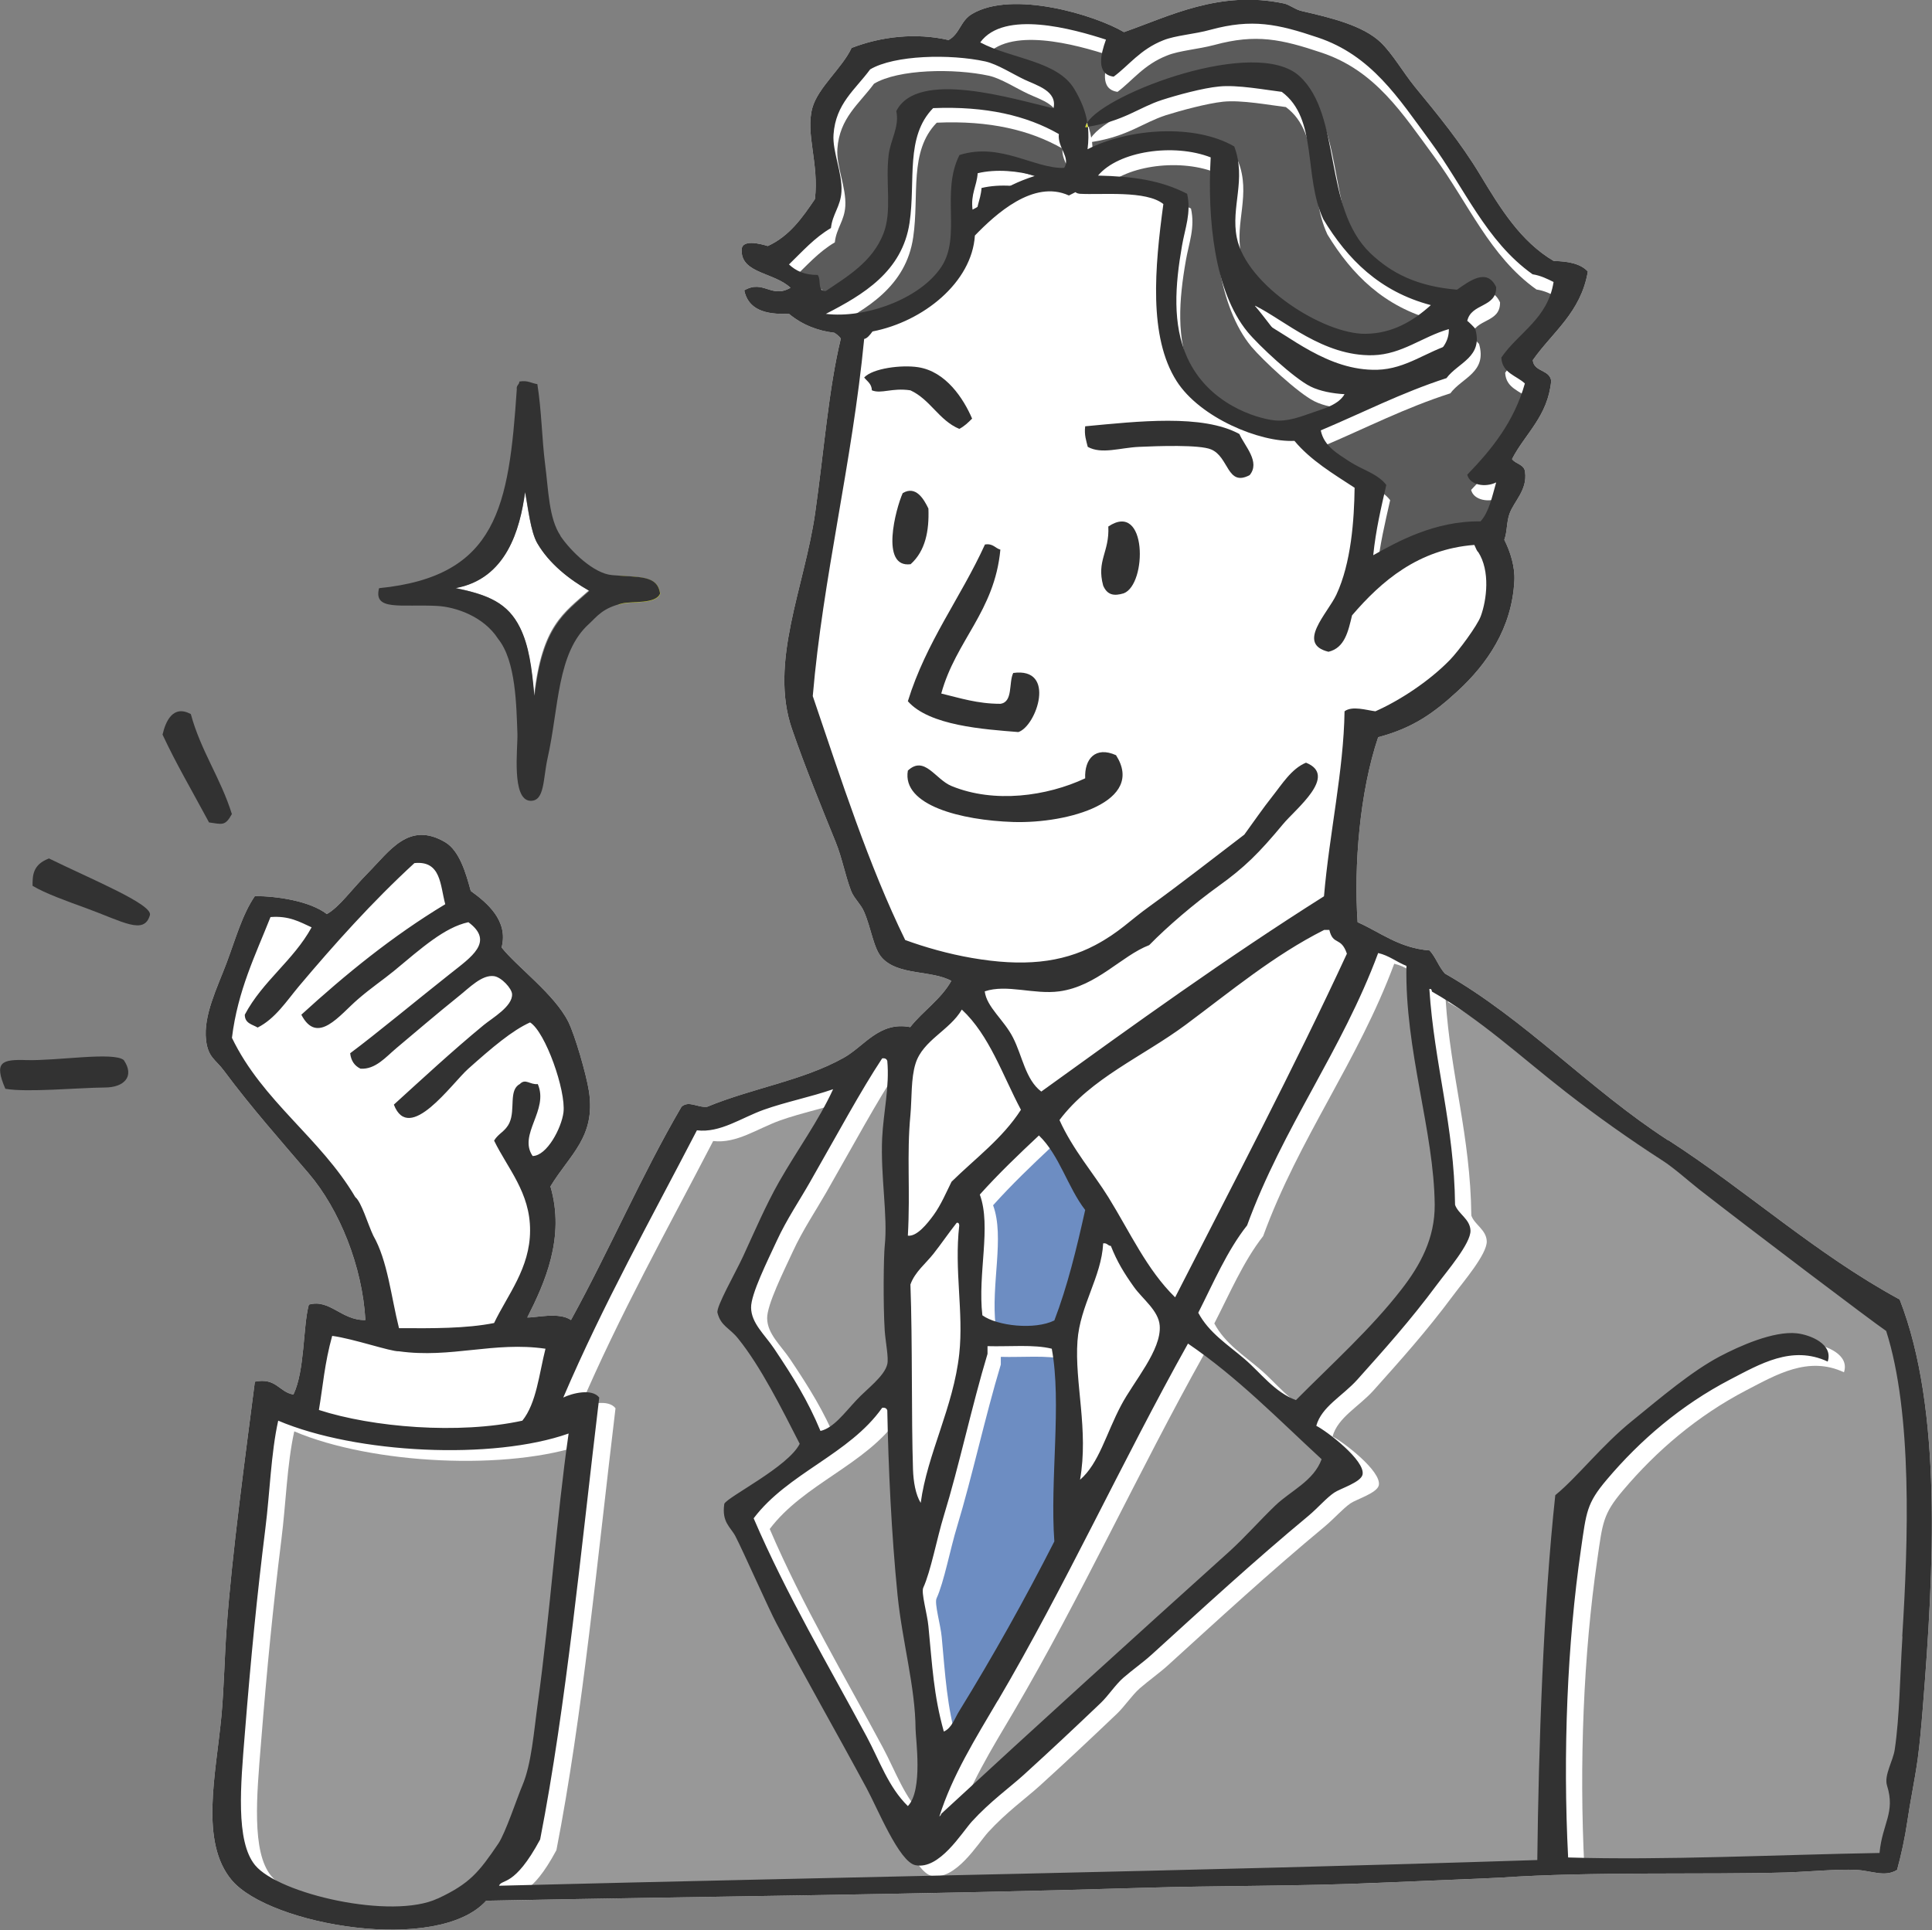 <?xml version="1.0" encoding="UTF-8"?>
<svg id="_レイヤー_2" data-name="レイヤー 2" xmlns="http://www.w3.org/2000/svg" viewBox="0 0 90.21 90.14">
  <rect x="0" y="0" width="90.21" height="90.14" fill="#808080" stroke="none"/>
  <defs>
    <style>
      .cls-1 {
        fill: #fff;
      }

      .cls-2 {
        fill: #989898;
      }

      .cls-3 {
        fill: #323232;
      }

      .cls-4 {
        fill: #d6de22;
      }

      .cls-5 {
        fill: #6d8dc2;
      }

      .cls-6 {
        fill: #5b5b5b;
      }
    </style>
  </defs>
  <g id="_イラスト" data-name="イラスト">
    <g>
      <path class="cls-1" d="m77.91,53.27c-3.7-2.39-6.66-5.64-10.44-7.8-.29-.31-.43-.77-.72-1.08-1.44-.12-2.28-.84-3.36-1.32-.18-2.65.1-6.09.96-8.64,1.63-.43,2.6-1.13,3.72-2.16,1.35-1.25,2.53-2.92,2.64-5.16.03-.63-.18-1.33-.47-1.9.14-.38.1-.81.24-1.21.21-.59.84-1.11.73-1.95-.03-.37-.44-.37-.61-.61.62-1.2,1.67-1.99,1.83-3.65-.07-.54-.81-.41-.86-.97.92-1.31,2.25-2.23,2.57-4.14-.33-.36-.9-.48-1.59-.49-1.55-.91-2.5-2.47-3.43-4.01-.92-1.53-2-2.84-3.06-4.13-.55-.68-1.04-1.54-1.59-2.07-.83-.79-2.32-1.15-3.67-1.46-.33-.07-.57-.3-.86-.36-3-.63-5.34.6-7.46,1.34-1.35-.8-5.2-1.97-7.09-.85-.55.32-.57.93-1.1,1.22-1.52-.35-3.14-.17-4.53.37-.42.92-1.57,1.85-1.83,2.8-.33,1.21.32,2.59.12,4.26-.59.87-1.19,1.73-2.2,2.19-.3-.09-1.28-.37-1.22.24.01,1.04,1.53,1,2.28,1.71-.9.52-1.26-.4-2.16.12.18.88.96,1.15,2.08,1.09.61.51,1.34.8,2.12.89.12.07.22.15.31.27-.57,2.35-.78,5.2-1.2,8.16-.5,3.47-2.16,6.96-1.08,10.08.62,1.8,1.4,3.7,2.04,5.28.3.74.43,1.51.72,2.28.13.34.45.61.6.96.34.77.44,1.72.84,2.16.76.84,2.31.57,3.24,1.08-.49.87-1.32,1.4-1.92,2.16-1.45-.28-2.14.9-3.12,1.44-1.9,1.06-4.22,1.4-6.36,2.28-.46.05-.85-.31-1.2,0-1.86,3.18-3.37,6.71-5.16,9.96-.56-.39-1.67-.1-2.04-.12.81-1.6,1.78-3.74,1.08-6.12.91-1.5,2.12-2.31,1.8-4.44-.13-.83-.66-2.63-.96-3.24-.64-1.29-2.4-2.57-3.12-3.48.33-1.25-.68-2.09-1.44-2.64-.22-.81-.52-1.88-1.2-2.28-1.69-.99-2.58.41-3.6,1.44-.77.78-1.34,1.6-1.92,1.92-.79-.61-2.33-.84-3.36-.84-.59.86-.91,2.03-1.32,3.12-.44,1.17-1.09,2.45-.96,3.6.09.82.45.91.84,1.44,1.26,1.7,2.7,3.32,3.96,4.8,1.43,1.68,2.5,4.33,2.64,6.84-1.11.03-1.66-1-2.64-.72-.28,1.04-.18,3.07-.72,4.2-.68-.12-.8-.8-1.8-.6-.43,3.37-1.07,8.02-1.32,11.52-.1,1.41-.12,2.74-.24,4.08-.26,2.76-1.02,5.89.48,7.68,1.78,2.11,9.63,3.46,11.88.96,10.14-.2,20.46-.29,30.6-.6,3.53-.11,7.48-.07,11.16-.24,1.32-.06,5.01-.2,5.64-.24,4.22-.29,9.58-.13,13.32-.24,1.16-.04,2.3-.16,3.24-.12.72.03,1.34.36,1.92,0,.19-.7.36-1.46.48-2.28.14-.97.33-1.82.48-2.88.1-.74.17-1.53.24-2.4.52-6.48.92-13.96-1.08-19.08-3.91-2.12-7.14-5.08-10.8-7.44Z"/>
      <g>
        <path class="cls-1" d="m44.67,57.11c-.38.48-.71.97-1.08,1.44-.36.46-.87.85-1.08,1.44.1,2.71.04,6.14.12,8.64.02.57.12,1.17.36,1.56.31-2.3,1.53-4.47,1.8-6.96.21-1.95-.24-3.89,0-6,0-.07-.02-.14-.12-.12Z"/>
        <path class="cls-5" d="m46.37,56.29c.55,1.5-.11,3.69.12,5.64.7.5,2.44.69,3.36.24.61-1.59,1.04-3.36,1.44-5.16-.82-1.06-1.2-2.56-2.16-3.48-.95.89-1.89,1.79-2.76,2.76Z"/>
        <path class="cls-4" d="m50.79,5.95c0-.07-.02-.14-.03-.2-.05.08-.08.16-.09.23.04,0,.08-.02.12-.02Z"/>
        <g>
          <path class="cls-6" d="m44.12,13.15c.95-1.43-.02-3.49.85-5.23,1.92-.6,3.53.66,4.89.6.32-.5-.31-.94-.25-1.58-1.5-.86-3.4-1.32-5.87-1.21-1.31,1.34-.81,3.38-1.1,5.35-.33,2.29-2.18,3.37-3.91,4.26,1.81.21,4.37-.68,5.38-2.19Z"/>
          <path class="cls-6" d="m41.43,11.58c.41-1.05.09-2.33.24-3.65.08-.71.53-1.34.36-2.07.99-1.98,5.51-.54,7.34-.13.2-.8-.77-1.07-1.35-1.34-.56-.26-1.27-.72-1.83-.85-1.65-.36-4.25-.31-5.38.37-.7.95-1.61,1.6-1.71,3.04-.06.8.42,1.81.37,2.67-.04.7-.42,1.04-.49,1.7-.77.45-1.33,1.11-1.96,1.7.32.29.72.5,1.35.49.16.2-.04.77.37.73,1-.68,2.17-1.37,2.69-2.68Z"/>
          <path class="cls-3" d="m45.59,10.48c.82-.4,1.2-1.03,2.93-1.58-.79-.22-1.81-.33-2.69-.12-.04.61-.33.96-.24,1.7Z"/>
          <path class="cls-3" d="m62.84,18.25c.72.07,1.95-.09,2.69-.25.98-.21,2.35-.82,2.32-1.95-1.25.36-2.18,1.18-3.54,1.22-2.33.06-4.15-1.64-5.5-2.31.86.99,2.06,3.1,4.04,3.28Z"/>
          <path class="cls-6" d="m55.62,17.4c.98,2.17,3.22,2.81,4.04,2.92.63.08,1.29-.18,1.83-.37.53-.19,1.2-.38,1.47-.85-.55-.03-1.15-.14-1.59-.36-.76-.38-2.41-1.92-2.94-2.55-1.55-1.88-1.88-5.26-1.72-8.15-1.72-.66-4.3-.29-5.26.85,1.64.04,2.91.21,4.16.85.2.9-.1,1.61-.24,2.43-.32,1.82-.46,3.67.25,5.23Z"/>
          <path class="cls-6" d="m50.97,7.68c1.93-.98,5.01-1.19,6.85-.13.59,1.53-.16,2.82.12,4.26.45,2.24,4.06,4.51,6,4.49,1.27,0,2.25-.61,3.06-1.34-2.38-.63-3.88-2.14-5.02-4.01-.94-2.02-.24-4.69-1.94-5.95-.76-.09-2.07-.34-2.93-.25-.75.08-1.97.41-2.67.63-1.08.35-1.76.98-3.45,1.25.04.32.04.66-.02,1.04Z"/>
          <path class="cls-6" d="m50.35,4.88c.3.51.51,1,.6,1.55.87-1.37,7.89-4.03,9.91-2.16,2,1.84,1.05,6.11,3.31,8.27.97.93,2.17,1.54,4.04,1.7.59-.4,1.4-1.04,1.83-.12.02.98-1.16.74-1.35,1.58,0-.02.36.34.37.36.39,1.33-.8,1.58-1.34,2.31-2.09.67-3.92,1.61-5.87,2.44.15.75.8,1.1,1.35,1.46.56.37,1.31.56,1.71,1.09-.24,1.06-.49,2.1-.61,3.28,1.1-.61,2.86-1.62,5.01-1.58.4-.45.54-1.16.73-1.82-.5.25-1.23.13-1.35-.36,1.14-1.18,2.17-2.46,2.69-4.26-.4-.37-1.06-.48-1.1-1.21.81-1.18,2.17-1.81,2.44-3.53-.3-.15-.59-.3-.98-.36-2.18-1.55-3.18-4.04-4.77-6.2-1.5-2.04-2.75-4.02-5.26-4.86-1.88-.63-3.06-.89-5.01-.36-.75.2-1.63.26-2.2.49-1.1.43-1.62,1.18-2.32,1.7-.85-.12-.59-1.09-.37-1.7-1.54-.5-4.76-1.41-5.87.13,1.46.78,3.62.84,4.4,2.19Z"/>
        </g>
        <path class="cls-1" d="m43.59,56.75c.35-.48.61-1.1.84-1.56,1.11-1.09,2.38-2.02,3.24-3.36-.86-1.62-1.48-3.48-2.76-4.68-.56.97-1.82,1.43-2.16,2.52-.21.69-.17,1.64-.24,2.4-.18,1.88,0,3.49-.12,5.64.42.05.9-.55,1.2-.96Z"/>
        <path class="cls-1" d="m18.63,62.03c1.57.01,3.14.02,4.44-.24.62-1.3,1.67-2.56,1.68-4.32.01-1.77-1.05-2.9-1.68-4.2.21-.35.53-.42.72-.84.28-.62-.05-1.52.48-1.8.27-.28.47.04.84,0,.53,1.22-.93,2.35-.24,3.36.67-.01,1.35-1.31,1.44-2.04.12-1.01-.84-3.75-1.56-4.2-.84.38-1.77,1.17-2.88,2.16-.77.68-2.76,3.55-3.48,1.68,1.31-1.19,2.72-2.5,4.2-3.72.39-.32,1.35-.86,1.32-1.44-.01-.26-.49-.79-.84-.84-.57-.08-1.15.54-1.68.96-1.02.81-2.01,1.67-2.88,2.4-.49.41-.98,1.01-1.68.96-.27-.13-.44-.36-.48-.72,1.16-.86,3.26-2.59,4.68-3.72.97-.77,2.07-1.49.84-2.4-1.11.24-2.18,1.2-3.48,2.28-.5.41-1.07.79-1.68,1.32-.85.73-1.9,2.17-2.64.72,2.07-1.89,4.25-3.67,6.72-5.16-.24-.88-.19-2.05-1.44-1.92-1.96,1.8-3.75,3.8-5.4,5.76-.56.67-1.1,1.51-1.92,1.92-.25-.15-.61-.19-.6-.6.83-1.57,2.27-2.53,3.12-4.08-.55-.25-1.05-.55-1.92-.48-.71,1.78-1.53,3.43-1.8,5.64,1.43,2.97,4.13,4.67,5.76,7.44.29.23.58,1.28.84,1.8.67,1.17.83,2.85,1.2,4.32Z"/>
        <path class="cls-1" d="m24.39,66.35c.66-.82.78-2.18,1.08-3.36-2.41-.35-4.41.46-6.84.12-.38.02-2.13-.59-3.12-.72-.36,1.31-.43,2.34-.62,3.46,2.5.81,6.52,1.14,9.5.5Z"/>
        <path class="cls-1" d="m51.15,44.15c1.13-.6,1.62-1.15,2.52-1.8,1.51-1.09,3.19-2.41,4.44-3.36.43-.59.86-1.22,1.32-1.8.43-.54.88-1.28,1.56-1.56,1.52.61-.5,2.18-1.08,2.88-1.12,1.35-1.8,2.02-3,2.88-1.15.83-2.38,1.88-3.24,2.76-1.3.5-2.44,1.92-4.2,2.16-1.18.16-2.45-.35-3.48,0,.09.74.9,1.33,1.32,2.16.44.86.58,1.96,1.32,2.52,4.32-3.12,8.64-6.24,13.2-9.12.25-2.93.93-5.87.96-8.64.36-.27,1.03-.05,1.44,0,1.09-.48,2.49-1.38,3.48-2.4.4-.41,1.28-1.6,1.44-2.04.28-.76.45-2.12-.12-3-.04-.01-.11-.17-.18-.33-2.6.2-4.34,1.69-5.71,3.29-.18.75-.34,1.52-1.1,1.7-1.53-.37-.05-1.79.37-2.67.69-1.47.83-3.48.85-4.99-1.01-.65-2.06-1.28-2.81-2.19-1.62.07-4.41-1.09-5.5-2.79-1.32-2.06-1.02-5.32-.62-8.27-.81-.65-2.89-.42-3.91-.48-.34-.05,0-.18-.5.08-1.66-.76-3.44.89-4.39,1.87-.14,2.19-2.41,4.01-4.78,4.48-.13.17-.26.33-.39.35-.56,5.8-1.93,11.16-2.4,16.68,1.33,3.91,2.59,7.88,4.32,11.4.93.34,2.02.65,3.12.84,2.37.41,4.17.24,5.76-.6Zm1.32-16.44c-.46.14-.77.08-.96-.36-.32-1.18.3-1.56.24-2.76,1.82-1.22,1.82,2.7.72,3.12Zm-1.8-7.8c2.45-.23,5.48-.58,7.2.36.25.57.99,1.3.48,1.92-1.06.56-.96-.85-1.8-1.2-.54-.23-2.49-.16-3.36-.12-.9.04-1.75.36-2.4,0-.07-.29-.17-.55-.12-.96Zm-4.68,5.52c.38-.06.47.17.72.24-.27,2.89-2.08,4.24-2.76,6.72.87.21,1.69.47,2.76.48.6-.08.38-.98.6-1.44,2.03-.28,1.09,2.48.24,2.76-1.62-.13-4.16-.3-5.16-1.44.86-2.78,2.46-4.82,3.6-7.32Zm-5.28-7.2c-.01-.31-.22-.42-.36-.6.4-.43,1.74-.6,2.52-.48,1.3.2,2.12,1.47,2.52,2.4-.18.18-.36.36-.6.48-.96-.4-1.35-1.37-2.28-1.8-.87-.13-1.35.18-1.8,0Zm1.44,4.8c.62-.37.99.29,1.2.72.04,1.04-.15,1.98-.83,2.6-1.44.19-.68-2.61-.37-3.32Zm.24,12.96c.78-.73,1.28.41,2.04.72,1.99.82,4.45.48,6.24-.36-.04-.91.48-1.51,1.44-1.08,1.38,2.16-2.21,3.2-4.8,3.12-2.44-.08-5.2-.78-4.92-2.4Z"/>
        <path class="cls-1" d="m25.09,25.38c-.32-.55-.44-1.7-.58-2.41-.23,1.77-.87,4.06-3.25,4.49,1.56.32,2.45.71,3.01,1.84.42.85.54,1.85.67,3.16.37-3.25,1.37-3.83,2.56-4.89-.95-.54-1.87-1.27-2.42-2.21Z"/>
        <path class="cls-1" d="m62.89,44.54c-.28-.81-.64-.36-.82-1.11h-.24c-2.36,1.19-4.34,2.85-6.48,4.44-2,1.48-4.41,2.48-5.88,4.44.62,1.38,1.6,2.5,2.28,3.6,1.03,1.65,1.8,3.39,3.12,4.68,2.61-5.11,5.58-10.77,8.02-16.05Z"/>
        <path class="cls-5" d="m44.69,81.37c.38-.17.52-.63.72-.96,1.57-2.55,3.06-5.21,4.44-7.92-.21-2.88.35-6.46-.12-9-.83-.21-1.99-.09-3-.12v.36c-.73,2.42-1.34,5.25-2.04,7.56-.32,1.04-.61,2.6-.96,3.36-.11.23.19,1.24.24,1.8.17,1.83.24,3.21.72,4.92Z"/>
        <path class="cls-1" d="m52.35,65.63c.59-1.12,1.89-2.58,1.8-3.72-.05-.7-.81-1.25-1.2-1.8-.45-.63-.79-1.18-1.08-1.92-.15,0-.17-.15-.36-.12-.08,1.57-1.08,2.89-1.2,4.56-.14,1.95.53,4.15.12,6.48.89-.77,1.21-2.14,1.92-3.48Z"/>
        <path class="cls-4" d="m29.07,28.19c.46-.11,1.57.04,1.76-.46-.11-.8-.86-.77-1.94-.84v1.35c.06-.02.11-.04.18-.05Z"/>
        <g>
          <path class="cls-2" d="m58.14,72.97c.75-.68,1.43-1.46,2.16-2.16.72-.69,1.79-1.14,2.16-2.16-2.02-1.86-3.93-3.83-6.24-5.4-3.06,5.47-5.76,11.37-8.88,16.68-1.04,1.76-2.13,3.51-2.73,5.42.03-.04.07-.08.09-.13,4.47-4.13,9-8.24,13.44-12.24Z"/>
          <path class="cls-2" d="m41.94,66.25c-1.54,2.18-4.4,3.04-6,5.16,1.54,3.59,3.53,6.93,5.28,10.2.6,1.12,1.01,2.35,1.92,3.24.72-.74.36-3.17.36-3.6,0-1.95-.62-4.08-.84-6.24-.29-2.91-.43-5.98-.48-8.64-.03-.09-.1-.14-.24-.12Z"/>
          <path class="cls-2" d="m37.02,58.45c-.43.93-1.21,2.49-1.2,3.12.01.73.63,1.25,1.08,1.92.89,1.33,1.57,2.42,2.16,3.84.61-.14,1.11-.83,1.68-1.44.47-.51,1.31-1.11,1.44-1.68.07-.29-.08-1.02-.12-1.56-.08-1.27-.05-3.49,0-3.96.15-1.42-.2-3.22-.12-5.04.06-1.21.35-2.4.24-3.6-.03-.09-.1-.14-.24-.12-1.01,1.53-2.05,3.47-3.36,5.76-.48.84-1.1,1.76-1.56,2.76Z"/>
          <path class="cls-2" d="m80.1,56.05c-.57-.45-1.11-.95-1.68-1.32-1.61-1.05-3.07-2.08-4.56-3.24-2.08-1.62-4-3.41-6.24-4.68,0-.07-.02-.14-.12-.12.23,3.53,1.16,6.36,1.2,10.08.15.43.7.66.72,1.2.02.6-1.1,1.9-1.56,2.52-1.27,1.71-2.46,3.03-3.72,4.44-.7.78-1.67,1.26-1.92,2.16.48.24,2.3,1.62,2.16,2.28-.08.36-1.04.65-1.32.84-.36.25-.75.7-1.2,1.08-2.51,2.08-5.01,4.38-7.32,6.48-.42.38-.88.7-1.32,1.08-.39.35-.7.84-1.08,1.2-1.26,1.2-2.28,2.16-3.6,3.36-.63.57-1.55,1.23-2.4,2.16-.48.53-1.52,2.27-2.64,2.04-.76-.16-1.76-2.64-2.28-3.6-1.48-2.74-2.85-5.13-4.2-7.68-.35-.65-1.58-3.43-1.92-4.08-.24-.44-.65-.66-.52-1.52.18-.34,3-1.72,3.52-2.8-.84-1.64-1.82-3.61-2.88-4.92-.4-.5-.8-.57-.96-1.2-.07-.28.84-1.86,1.2-2.64.53-1.15,1.06-2.39,1.68-3.48.86-1.51,1.83-2.82,2.52-4.32-1.07.37-2.2.59-3.24.96-1.06.38-2.03,1.09-3.12.96-2.13,4.11-4.37,8.11-6.24,12.48.41-.2,1.34-.44,1.68,0-.84,6.98-1.54,14.4-2.76,20.64-1.21,2.25-1.78,1.82-1.92,2.16,16.17-.42,32.45-.68,48.48-1.2.06-5.22.28-11.86.84-17.04,1.05-.86,2.16-2.32,3.6-3.48,1.34-1.09,2.76-2.3,4.08-3,.91-.48,2.51-1.2,3.6-1.08.62.07,1.71.5,1.44,1.32-1.67-.78-3.17.12-4.56.84-2.28,1.19-4.19,2.82-5.76,4.68-.94,1.11-.95,1.51-1.2,3.24-.64,4.4-.85,9.53-.6,14.4,4.44.14,9.81-.13,14.54-.21.12-1.39.75-1.88.35-3.15-.15-.47.29-1.17.36-1.68.22-1.56.24-3.37.36-5.28.28-4.43.48-10.42-.75-14.27-.6-.4-6.45-4.83-8.73-6.61Z"/>
          <path class="cls-2" d="m25.86,80.05c.58-4.2.88-8.71,1.44-12.6-3.54,1.25-9.91.95-13.56-.6-.34,1.53-.39,3.39-.6,5.04-.39,3.14-.67,5.97-.96,9.6-.19,2.35-.44,5,.48,6.12,1.11,1.35,6.39,2.56,8.52,1.56,1.5-.7,1.93-1.22,2.83-2.57.35-.51.88-2.15,1.12-2.71.43-1.01.54-2.55.72-3.84Z"/>
          <path class="cls-2" d="m56.7,61.81c.5.94,1.38,1.49,2.16,2.16.75.64,1.4,1.55,2.4,1.92,1.69-1.7,3.52-3.35,4.92-5.16.89-1.14,1.57-2.4,1.56-3.96-.03-3.44-1.4-7.21-1.32-11.16-.46-.18-.8-.48-1.32-.6-1.7,4.58-4.44,8.12-6.12,12.72-.93,1.19-1.56,2.68-2.28,4.08Z"/>
        </g>
        <path class="cls-3" d="m42.51,18.23c.93.43,1.33,1.4,2.28,1.8.24-.12.42-.3.6-.48-.4-.93-1.22-2.2-2.52-2.4-.78-.12-2.12.05-2.52.48.14.18.35.29.36.6.45.18.93-.13,1.8,0Z"/>
        <path class="cls-3" d="m26.17,25.02c-.55-.82-.56-2.15-.72-3.36-.15-1.19-.16-2.47-.36-3.72-.28-.04-.45-.19-.84-.12,0,.15-.15.17-.12.36-.37,5.48-.9,8.74-6.43,9.29-.28,1.08,1.02.74,2.73.83.84.05,2.15.48,2.83,1.54.83,1.03.85,3.11.9,4.44.02.64-.29,3.08.6,3.12.68.03.59-1.02.81-2,.53-2.36.43-4.91,1.93-6.26.38-.35.63-.74,1.56-.96.46-.11,1.57.04,1.76-.46-.12-.88-1-.75-2.24-.86-.85-.07-1.92-1.1-2.42-1.84Zm-1.22,7.45c-.12-1.31-.25-2.31-.67-3.16-.56-1.13-1.46-1.53-3.01-1.84,2.37-.43,3.01-2.73,3.25-4.49.14.7.25,1.86.58,2.41.55.94,1.47,1.67,2.42,2.21-1.18,1.06-2.18,1.64-2.56,4.89Z"/>
        <path class="cls-3" d="m53.19,20.87c.87-.04,2.82-.11,3.36.12.84.35.74,1.76,1.8,1.2.51-.62-.23-1.35-.48-1.92-1.72-.94-4.75-.59-7.2-.36-.05.41.05.67.12.96.65.36,1.5.04,2.4,0Z"/>
        <path class="cls-3" d="m43.35,23.75c-.21-.43-.58-1.09-1.2-.72-.32.71-1.07,3.51.37,3.32.69-.62.87-1.56.83-2.6Z"/>
        <path class="cls-3" d="m51.75,24.59c.06,1.2-.56,1.58-.24,2.76.19.44.5.5.96.36,1.1-.42,1.1-4.34-.72-3.12Z"/>
        <path class="cls-3" d="m47.55,34.19c.85-.28,1.79-3.04-.24-2.76-.22.46,0,1.36-.6,1.44-1.07,0-1.89-.27-2.76-.48.68-2.48,2.49-3.83,2.76-6.72-.25-.07-.34-.3-.72-.24-1.14,2.5-2.74,4.54-3.6,7.32,1,1.14,3.54,1.31,5.16,1.44Z"/>
        <path class="cls-3" d="m10.83,38.03c-.52-1.68-1.45-2.95-1.92-4.68-.83-.45-1.18.34-1.32.96.65,1.39,1.3,2.48,2.17,4.1.6.08.75.19,1.06-.38Z"/>
        <path class="cls-3" d="m52.11,35.27c-.96-.43-1.48.17-1.44,1.08-1.79.84-4.25,1.18-6.24.36-.76-.31-1.26-1.45-2.04-.72-.28,1.62,2.48,2.32,4.92,2.4,2.59.08,6.18-.96,4.8-3.12Z"/>
        <path class="cls-3" d="m2.27,40.1c-.75.29-.75.8-.75,1.27.58.35,1.58.71,2.49,1.04,1.75.64,2.72,1.27,2.99.33.14-.5-2.7-1.66-4.72-2.65Z"/>
        <path class="cls-3" d="m1.24,49.51c-1.17-.04-1.53.09-.99,1.34,1.01.18,3.41-.05,4.65-.06.87,0,1.41-.5.88-1.28-.47-.4-3.11.04-4.54,0Z"/>
        <path class="cls-3" d="m77.91,53.27c-3.7-2.39-6.66-5.64-10.44-7.8-.29-.31-.43-.77-.72-1.08-1.44-.12-2.28-.84-3.36-1.32-.18-2.65.1-6.09.96-8.64,1.63-.43,2.6-1.13,3.72-2.16,1.35-1.25,2.53-2.92,2.64-5.16.03-.63-.18-1.33-.47-1.9.14-.38.1-.81.24-1.21.21-.59.84-1.11.73-1.95-.03-.37-.44-.37-.61-.61.62-1.2,1.67-1.99,1.83-3.65-.07-.54-.81-.41-.86-.97.92-1.31,2.25-2.23,2.57-4.14-.33-.36-.9-.48-1.59-.49-1.55-.91-2.5-2.47-3.43-4.01-.92-1.53-2-2.84-3.06-4.13-.55-.68-1.04-1.54-1.59-2.07-.83-.79-2.32-1.15-3.67-1.46-.33-.07-.57-.3-.86-.36-3-.63-5.34.6-7.46,1.34-1.35-.8-5.2-1.97-7.09-.85-.55.32-.57.93-1.1,1.22-1.52-.35-3.14-.17-4.53.37-.42.92-1.57,1.85-1.83,2.8-.33,1.21.32,2.59.12,4.26-.59.87-1.19,1.73-2.2,2.19-.3-.09-1.28-.37-1.22.24.01,1.04,1.53,1,2.28,1.71-.9.52-1.26-.4-2.16.12.18.88.96,1.15,2.08,1.09.61.51,1.34.8,2.12.89.12.07.22.15.31.27-.57,2.35-.78,5.2-1.2,8.16-.5,3.47-2.16,6.96-1.08,10.08.62,1.8,1.4,3.7,2.04,5.28.3.74.43,1.51.72,2.28.13.34.45.61.6.96.34.77.44,1.72.84,2.16.76.84,2.31.57,3.24,1.08-.49.87-1.32,1.4-1.92,2.16-1.45-.28-2.14.9-3.12,1.44-1.9,1.06-4.22,1.4-6.36,2.28-.46.05-.85-.31-1.2,0-1.86,3.18-3.37,6.71-5.16,9.96-.56-.39-1.67-.1-2.04-.12.81-1.6,1.78-3.74,1.08-6.12.91-1.5,2.12-2.31,1.8-4.44-.13-.83-.66-2.63-.96-3.24-.64-1.29-2.4-2.57-3.12-3.48.33-1.25-.68-2.09-1.44-2.64-.22-.81-.52-1.88-1.2-2.28-1.69-.99-2.58.41-3.6,1.44-.77.78-1.34,1.6-1.92,1.92-.79-.61-2.33-.84-3.36-.84-.59.86-.91,2.03-1.32,3.12-.44,1.17-1.09,2.45-.96,3.6.09.82.45.91.84,1.44,1.26,1.7,2.7,3.32,3.96,4.8,1.43,1.68,2.5,4.33,2.64,6.84-1.11.03-1.66-1-2.64-.72-.28,1.04-.18,3.07-.72,4.2-.68-.12-.8-.8-1.8-.6-.43,3.37-1.07,8.02-1.32,11.52-.1,1.41-.12,2.74-.24,4.08-.26,2.76-1.02,5.89.48,7.68,1.78,2.11,9.63,3.46,11.88.96,10.14-.2,20.46-.29,30.6-.6,3.53-.11,7.48-.07,11.16-.24,1.32-.06,5.01-.2,5.64-.24,4.22-.29,9.58-.13,13.32-.24,1.16-.04,2.3-.16,3.24-.12.72.03,1.34.36,1.92,0,.19-.7.36-1.46.48-2.28.14-.97.33-1.82.48-2.88.1-.74.17-1.53.24-2.4.52-6.48.92-13.96-1.08-19.08-3.91-2.12-7.14-5.08-10.8-7.44Zm-13.56-8.76c.52.12.86.42,1.32.6-.08,3.95,1.29,7.72,1.32,11.16.01,1.56-.67,2.82-1.56,3.96-1.4,1.81-3.23,3.46-4.92,5.16-1-.37-1.65-1.28-2.4-1.92-.78-.67-1.66-1.22-2.16-2.16.71-1.4,1.34-2.89,2.28-4.08,1.68-4.6,4.42-8.14,6.12-12.72Zm-19.56,18.72c-.27,2.49-1.49,4.66-1.8,6.96-.24-.39-.34-.99-.36-1.56-.08-2.5-.02-5.93-.12-8.64.21-.59.72-.98,1.08-1.44.37-.47.7-.96,1.08-1.44.1-.02.11.05.12.12-.24,2.11.21,4.05,0,6Zm-1.68,10.92c.35-.76.64-2.32.96-3.36.71-2.31,1.31-5.14,2.04-7.56v-.36c1.01.03,2.17-.09,3,.12.47,2.54-.09,6.12.12,9-1.38,2.71-2.87,5.37-4.44,7.92-.21.33-.34.79-.72.96-.48-1.71-.54-3.09-.72-4.92-.05-.56-.35-1.57-.24-1.8Zm7.2-11.52c.12-1.67,1.12-2.99,1.2-4.56.19-.03.21.11.36.12.29.74.63,1.29,1.08,1.92.39.55,1.15,1.1,1.2,1.8.09,1.14-1.21,2.6-1.8,3.72-.71,1.34-1.03,2.71-1.92,3.48.41-2.33-.26-4.53-.12-6.48Zm1.44-6.72c-.68-1.1-1.66-2.22-2.28-3.6,1.47-1.96,3.88-2.96,5.88-4.44,2.14-1.59,4.12-3.25,6.48-4.44h.24c.18.75.54.29.82,1.11-2.44,5.28-5.41,10.94-8.02,16.05-1.32-1.29-2.1-3.03-3.12-4.68Zm-1.08.6c-.4,1.8-.83,3.57-1.44,5.16-.92.45-2.66.26-3.36-.24-.23-1.95.43-4.14-.12-5.64.87-.97,1.81-1.87,2.76-2.76.96.92,1.34,2.42,2.16,3.48Zm-4.08,22.92c3.12-5.3,5.82-11.21,8.88-16.68,2.31,1.57,4.22,3.54,6.24,5.4-.37,1.02-1.44,1.47-2.16,2.16-.73.7-1.41,1.48-2.16,2.16-4.44,4-8.97,8.11-13.44,12.24-.01.06-.05.09-.09.13.6-1.91,1.69-3.65,2.73-5.42ZM51.63,1.88c-.22.61-.48,1.59.37,1.7.71-.52,1.23-1.27,2.32-1.7.57-.23,1.45-.28,2.2-.49,1.95-.53,3.14-.27,5.01.36,2.51.84,3.76,2.82,5.26,4.86,1.59,2.16,2.59,4.65,4.77,6.2.38.06.68.21.98.36-.27,1.72-1.63,2.35-2.44,3.53.04.73.71.84,1.1,1.21-.51,1.8-1.55,3.08-2.69,4.26.12.49.84.61,1.35.36-.19.66-.33,1.38-.73,1.82-2.15-.03-3.92.97-5.01,1.58.12-1.18.37-2.23.61-3.28-.4-.53-1.15-.72-1.71-1.09-.54-.36-1.2-.71-1.35-1.46,1.95-.82,3.77-1.76,5.87-2.44.54-.73,1.73-.98,1.34-2.31,0-.02-.36-.38-.37-.36.18-.84,1.37-.61,1.35-1.58-.43-.92-1.25-.28-1.83.12-1.87-.16-3.06-.77-4.04-1.7-2.25-2.16-1.31-6.43-3.31-8.27-2.03-1.87-9.04.79-9.91,2.16.01.07.02.13.03.2,1.69-.27,2.37-.9,3.45-1.25.71-.23,1.92-.56,2.67-.63.86-.09,2.17.16,2.93.25,1.7,1.26,1,3.93,1.94,5.95,1.13,1.87,2.63,3.38,5.02,4.01-.81.73-1.78,1.33-3.06,1.34-1.94.02-5.55-2.25-6-4.49-.29-1.44.46-2.72-.12-4.26-1.84-1.07-4.92-.85-6.85.13.05-.38.05-.73.02-1.04-.04,0-.08.02-.12.02,0-.07.04-.15.09-.23-.09-.55-.3-1.04-.6-1.55-.79-1.34-2.94-1.41-4.4-2.19,1.11-1.53,4.33-.63,5.87-.13Zm3.8,7.17c-1.25-.64-2.52-.81-4.16-.85.96-1.15,3.54-1.52,5.26-.85-.16,2.88.17,6.26,1.72,8.15.52.63,2.17,2.17,2.94,2.55.44.22,1.04.33,1.59.36-.27.48-.94.67-1.47.85-.55.19-1.2.45-1.83.37-.82-.1-3.05-.75-4.04-2.92-.71-1.56-.57-3.4-.25-5.23.14-.82.44-1.53.24-2.43Zm3.18,5.23c1.36.67,3.18,2.37,5.5,2.31,1.36-.04,2.29-.86,3.54-1.22.03,1.13-1.34,1.74-2.32,1.95-.74.16-1.97.31-2.69.25-1.98-.18-3.17-2.29-4.04-3.28Zm-20.42-1.44c-.62.01-1.03-.19-1.35-.49.62-.6,1.19-1.25,1.96-1.7.07-.66.45-1,.49-1.7.05-.87-.43-1.88-.37-2.67.1-1.44,1.01-2.09,1.71-3.04,1.13-.67,3.73-.73,5.38-.37.57.13,1.28.59,1.83.85.57.27,1.54.53,1.35,1.34-1.82-.42-6.35-1.85-7.34.13.16.73-.28,1.35-.36,2.07-.15,1.31.17,2.6-.24,3.65-.51,1.31-1.68,2-2.69,2.68-.41.04-.21-.53-.37-.73Zm.37,1.82c1.73-.89,3.57-1.97,3.91-4.26.29-1.97-.21-4.01,1.1-5.35,2.47-.1,4.37.35,5.87,1.21-.07.64.56,1.08.25,1.58-1.36.06-2.97-1.21-4.89-.6-.88,1.74.1,3.8-.85,5.23-1.01,1.51-3.56,2.41-5.38,2.19Zm9.78-6.45c-1.73.55-2.11,1.18-2.93,1.58-.09-.74.2-1.1.24-1.7.88-.21,1.9-.1,2.69.12Zm-6.07,35.7c-1.72-3.52-2.99-7.49-4.32-11.4.47-5.52,1.84-10.88,2.4-16.68.13-.02.26-.17.39-.35,2.37-.46,4.64-2.29,4.78-4.48.95-.98,2.73-2.63,4.39-1.87.51-.25.16-.13.5-.08,1.02.06,3.11-.17,3.91.48-.4,2.95-.7,6.2.62,8.27,1.09,1.71,3.89,2.87,5.5,2.79.76.91,1.8,1.53,2.81,2.19-.02,1.5-.16,3.51-.85,4.99-.41.88-1.89,2.3-.37,2.67.76-.18.92-.95,1.1-1.7,1.37-1.6,3.1-3.09,5.71-3.29.07.16.14.32.18.33.57.88.4,2.24.12,3-.16.44-1.04,1.63-1.44,2.04-.99,1.02-2.39,1.92-3.48,2.4-.41-.05-1.08-.27-1.44,0-.04,2.77-.71,5.71-.96,8.64-4.56,2.88-8.88,6-13.2,9.12-.74-.56-.88-1.66-1.32-2.52-.42-.83-1.23-1.42-1.32-2.16,1.03-.35,2.3.16,3.48,0,1.76-.24,2.9-1.66,4.2-2.16.86-.88,2.09-1.93,3.24-2.76,1.2-.86,1.88-1.53,3-2.88.58-.71,2.6-2.27,1.08-2.88-.68.28-1.13,1.02-1.56,1.56-.46.58-.89,1.21-1.32,1.8-1.25.95-2.93,2.27-4.44,3.36-.91.65-1.39,1.2-2.52,1.8-1.59.84-3.39,1.01-5.76.6-1.1-.19-2.19-.5-3.12-.84Zm.24,8.16c.07-.76.02-1.71.24-2.4.34-1.09,1.6-1.55,2.16-2.52,1.29,1.2,1.9,3.06,2.76,4.68-.86,1.34-2.13,2.27-3.24,3.36-.23.46-.49,1.08-.84,1.56-.3.41-.78,1.01-1.2.96.12-2.15-.06-3.76.12-5.64Zm.24,28.68c0,.43.36,2.86-.36,3.6-.91-.89-1.32-2.12-1.92-3.24-1.75-3.27-3.74-6.61-5.28-10.2,1.6-2.12,4.46-2.98,6-5.16.14-.02.21.03.24.12.05,2.66.19,5.73.48,8.64.22,2.16.83,4.29.84,6.24Zm-1.56-31.32c.14-.02.21.03.24.12.11,1.2-.18,2.39-.24,3.6-.08,1.82.27,3.62.12,5.04-.05.47-.08,2.69,0,3.96.04.54.19,1.27.12,1.56-.13.57-.97,1.17-1.44,1.68-.57.61-1.07,1.3-1.68,1.44-.59-1.42-1.27-2.51-2.16-3.84-.45-.67-1.07-1.19-1.08-1.92-.01-.63.77-2.19,1.2-3.12.46-1,1.08-1.91,1.56-2.76,1.31-2.29,2.35-4.23,3.36-5.76Zm-24.6,6.48c-1.63-2.77-4.33-4.47-5.76-7.44.27-2.21,1.1-3.87,1.8-5.64.87-.07,1.37.23,1.92.48-.85,1.55-2.29,2.51-3.12,4.08,0,.41.35.45.6.6.82-.41,1.36-1.25,1.92-1.92,1.65-1.96,3.44-3.96,5.4-5.76,1.25-.13,1.2,1.04,1.44,1.92-2.47,1.49-4.65,3.27-6.72,5.16.75,1.45,1.79.01,2.64-.72.61-.53,1.18-.91,1.68-1.32,1.3-1.08,2.37-2.04,3.48-2.28,1.23.91.13,1.63-.84,2.4-1.42,1.12-3.52,2.86-4.68,3.72.04.36.21.59.48.72.7.05,1.19-.55,1.68-.96.87-.73,1.86-1.58,2.88-2.4.53-.42,1.11-1.04,1.68-.96.35.05.83.58.84.84.03.57-.93,1.12-1.32,1.44-1.48,1.22-2.89,2.53-4.2,3.72.72,1.87,2.71-1,3.48-1.68,1.11-.99,2.04-1.78,2.88-2.16.72.45,1.68,3.19,1.56,4.2-.09.73-.77,2.03-1.44,2.04-.69-1.01.77-2.14.24-3.36-.37.04-.57-.28-.84,0-.53.28-.2,1.18-.48,1.8-.19.42-.51.49-.72.84.63,1.3,1.69,2.43,1.68,4.2,0,1.76-1.06,3.02-1.68,4.32-1.3.26-2.87.25-4.44.24-.37-1.47-.53-3.15-1.2-4.32-.25-.52-.55-1.57-.84-1.8Zm-1.08,6.48c.99.13,2.74.74,3.12.72,2.43.34,4.43-.47,6.84-.12-.3,1.18-.42,2.54-1.08,3.36-2.98.65-7,.31-9.5-.5.19-1.12.26-2.16.62-3.46Zm4.92,26.28c-2.13,1-7.41-.21-8.52-1.56-.92-1.12-.67-3.77-.48-6.12.29-3.63.57-6.46.96-9.6.21-1.65.26-3.51.6-5.04,3.65,1.55,10.03,1.85,13.56.6-.56,3.89-.86,8.4-1.44,12.6-.18,1.29-.29,2.83-.72,3.84-.24.56-.78,2.2-1.12,2.71-.91,1.34-1.33,1.87-2.83,2.57Zm68.4-12.24c-.12,1.91-.13,3.72-.36,5.28-.07.51-.51,1.21-.36,1.68.4,1.27-.22,1.76-.35,3.15-4.73.08-10.1.35-14.54.21-.25-4.87-.04-10,.6-14.4.25-1.73.26-2.13,1.2-3.24,1.57-1.86,3.48-3.49,5.76-4.68,1.39-.72,2.89-1.62,4.56-.84.27-.82-.82-1.25-1.44-1.32-1.09-.12-2.69.6-3.6,1.08-1.32.7-2.74,1.91-4.08,3-1.44,1.16-2.55,2.62-3.6,3.48-.56,5.18-.78,11.81-.84,17.04-16.03.52-32.31.79-48.48,1.2.14-.34.71.09,1.92-2.16,1.22-6.24,1.92-13.66,2.76-20.64-.34-.44-1.27-.2-1.68,0,1.87-4.37,4.11-8.37,6.24-12.48,1.09.13,2.06-.58,3.12-.96,1.04-.37,2.17-.59,3.24-.96-.69,1.5-1.66,2.81-2.52,4.32-.62,1.09-1.15,2.33-1.68,3.48-.36.78-1.27,2.36-1.2,2.64.16.63.56.7.96,1.2,1.06,1.31,2.04,3.28,2.88,4.92-.53,1.07-3.34,2.46-3.52,2.8-.13.87.29,1.08.52,1.52.34.65,1.57,3.43,1.92,4.08,1.35,2.55,2.72,4.94,4.2,7.68.52.96,1.52,3.44,2.28,3.6,1.12.23,2.16-1.51,2.64-2.04.85-.93,1.77-1.59,2.4-2.16,1.32-1.2,2.34-2.16,3.6-3.36.38-.36.69-.86,1.08-1.2.44-.38.9-.7,1.32-1.08,2.31-2.1,4.81-4.4,7.32-6.48.45-.38.84-.84,1.2-1.08.28-.19,1.24-.48,1.32-.84.14-.66-1.68-2.04-2.16-2.28.25-.9,1.22-1.38,1.92-2.16,1.26-1.41,2.45-2.73,3.72-4.44.46-.62,1.58-1.92,1.56-2.52-.02-.54-.57-.77-.72-1.2-.04-3.72-.97-6.55-1.2-10.08.1-.02.11.05.12.12,2.24,1.27,4.16,3.06,6.24,4.68,1.49,1.16,2.95,2.19,4.56,3.24.57.37,1.11.87,1.68,1.32,2.28,1.78,8.13,6.21,8.73,6.61,1.23,3.85,1.03,9.83.75,14.27Z"/>
      </g>
    </g>
  </g>
</svg>